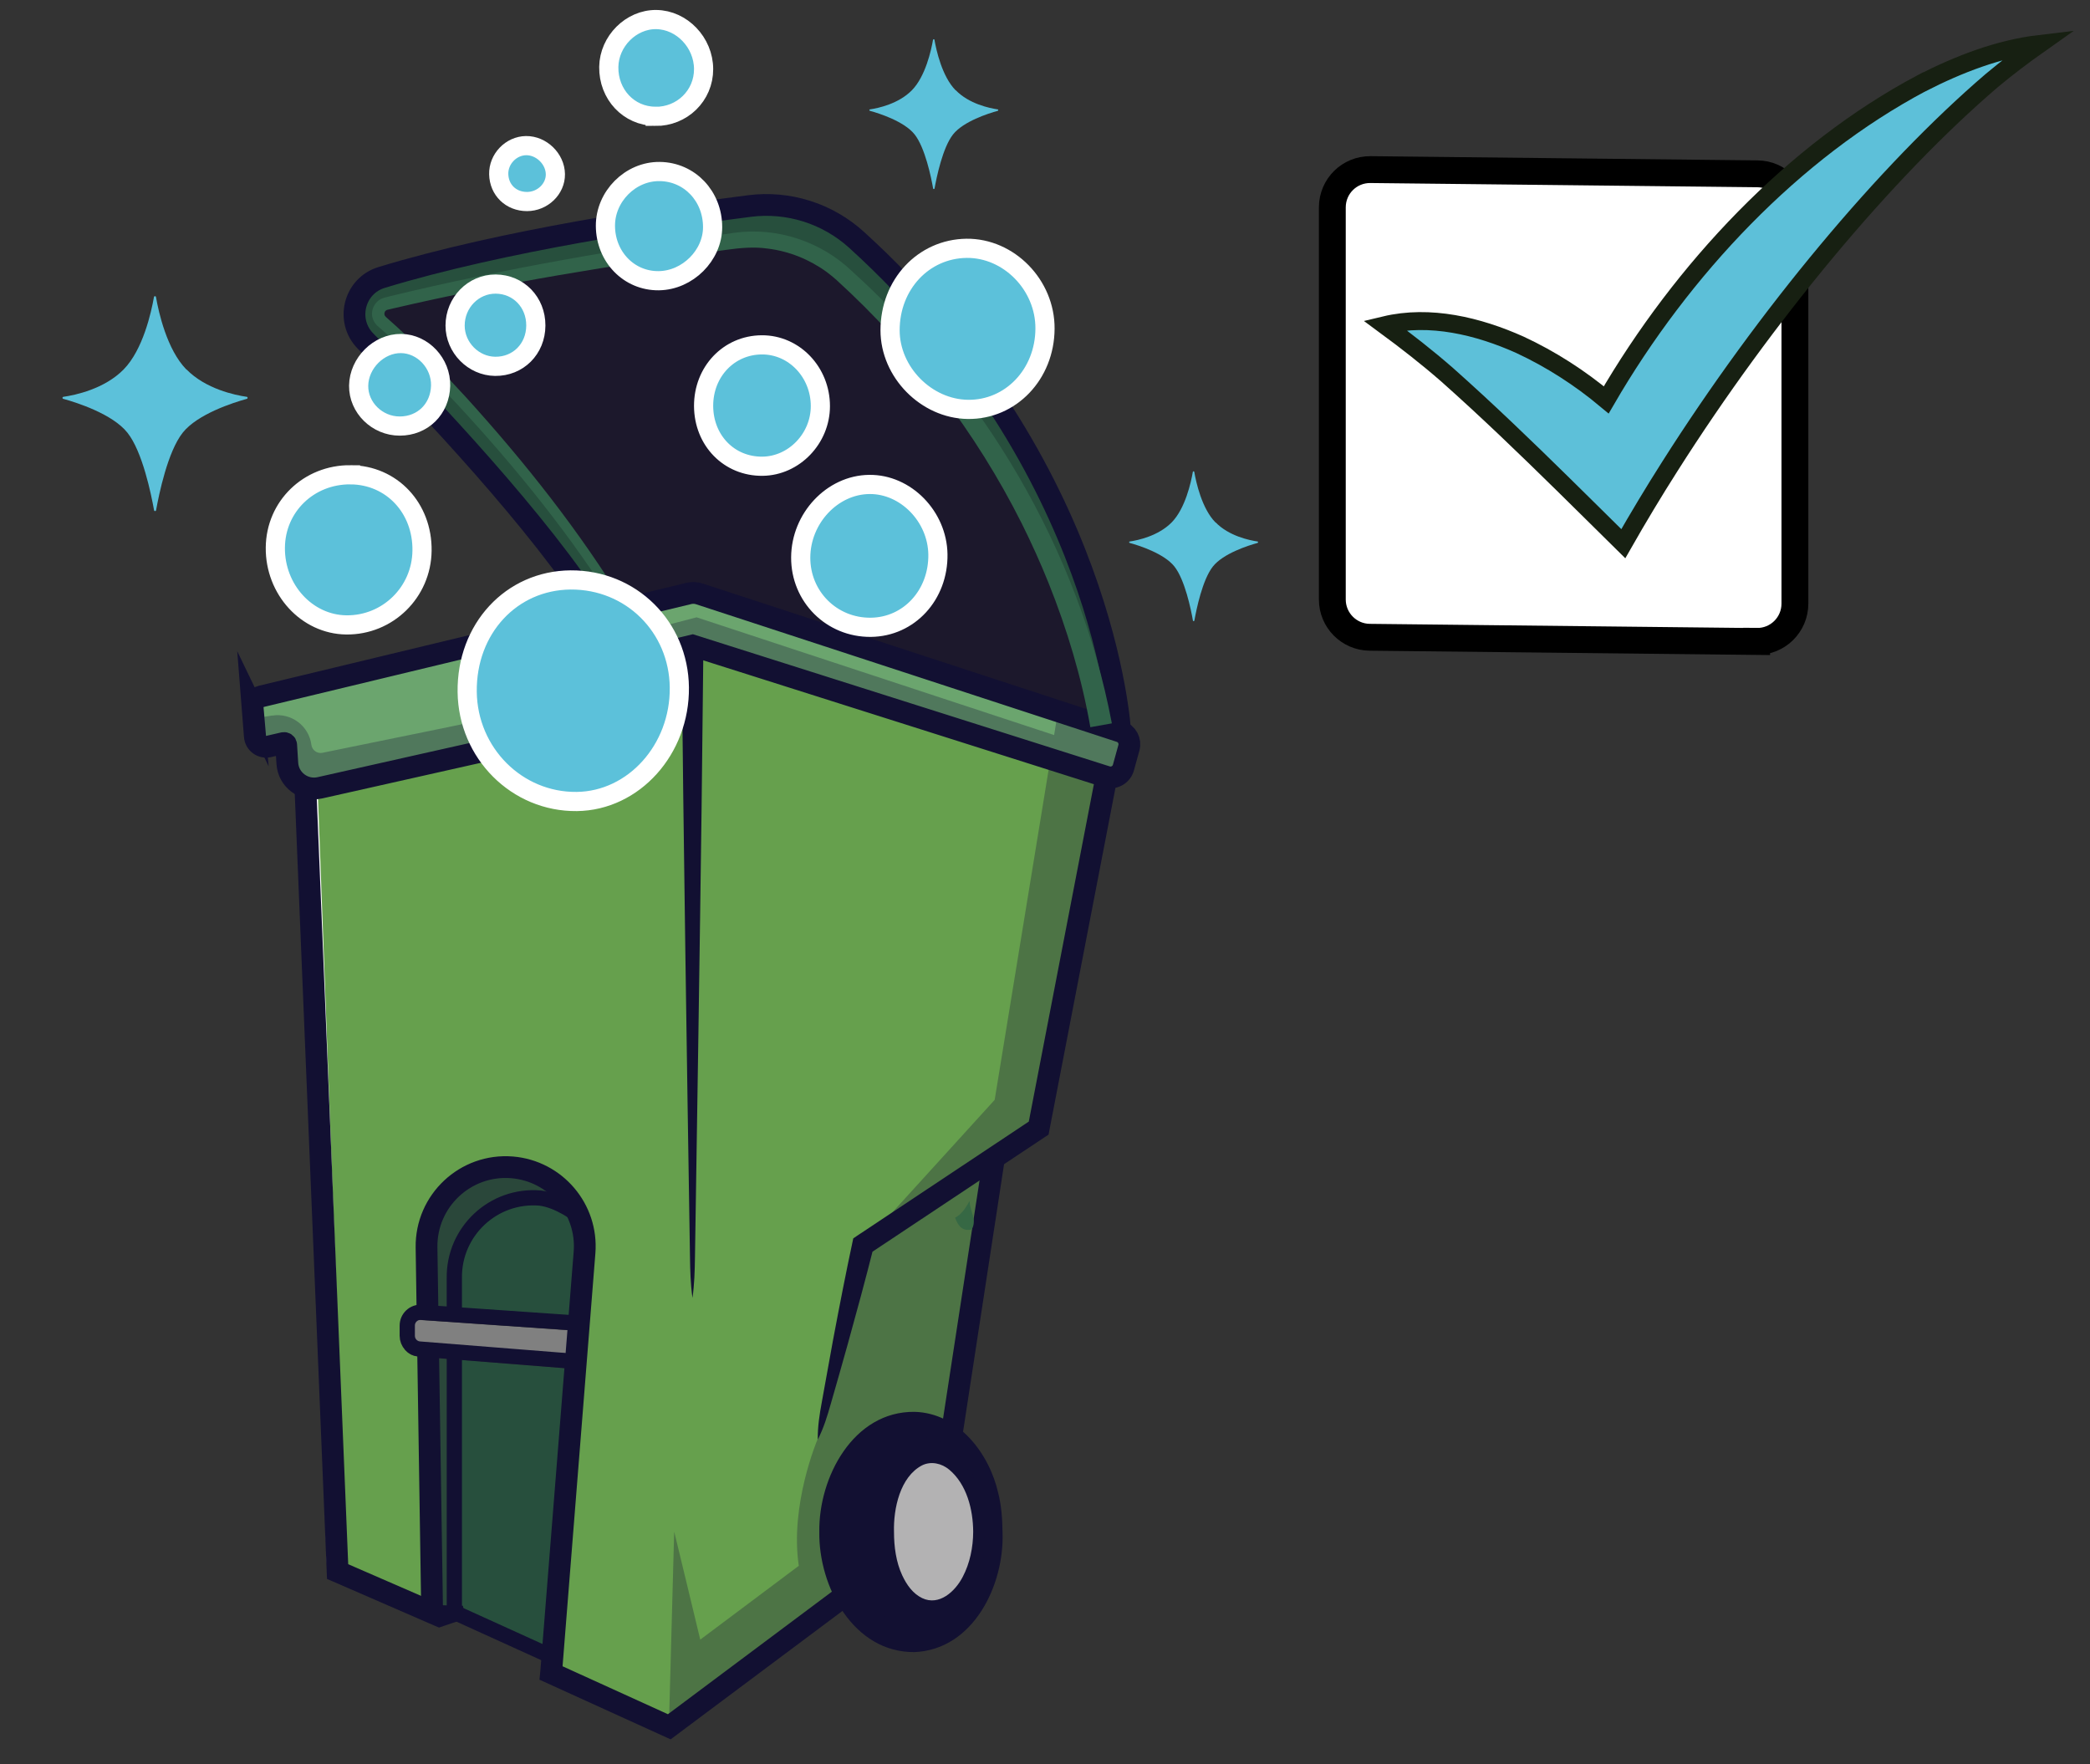 <?xml version="1.0" encoding="UTF-8"?>
<svg xmlns="http://www.w3.org/2000/svg" xmlns:xlink="http://www.w3.org/1999/xlink" viewBox="0 0 218 184">
  <rect x="0" y="0" width="218" height="184" fill="#333333" stroke="none"/>
  <defs>
    <style>
      .cls-1 {
        fill: #274f3d;
      }

      .cls-2 {
        fill: #5dc0d9;
      }

      .cls-3 {
        fill: gray;
      }

      .cls-4 {
        mix-blend-mode: overlay;
        stroke-width: 2.05px;
      }

      .cls-4, .cls-5, .cls-6, .cls-7, .cls-8 {
        stroke-miterlimit: 10;
      }

      .cls-4, .cls-9, .cls-10 {
        isolation: isolate;
      }

      .cls-4, .cls-6, .cls-7, .cls-8 {
        fill: none;
      }

      .cls-4, .cls-11 {
        stroke: #fff;
      }

      .cls-12 {
        fill: #31634a;
      }

      .cls-13, .cls-9 {
        fill: #121032;
      }

      .cls-14 {
        fill: #2a473a;
      }

      .cls-5 {
        fill: #fff;
        stroke: #000;
        stroke-width: 2.8px;
      }

      .cls-15 {
        fill: #6ba56e;
      }

      .cls-16 {
        fill: url(#linear-gradient);
      }

      .cls-9 {
        opacity: .3;
      }

      .cls-17 {
        fill: #366844;
      }

      .cls-6 {
        stroke-width: 2.27px;
      }

      .cls-6, .cls-8 {
        stroke: #121032;
      }

      .cls-7 {
        stroke: #172012;
        stroke-width: 1.87px;
      }

      .cls-11 {
        stroke-miterlimit: 275.86;
        stroke-width: 2px;
      }

      .cls-11, .cls-18 {
        fill: #5cc1da;
      }

      .cls-19 {
        fill: #b3b2b3;
      }

      .cls-20 {
        fill: #1c182c;
      }

      .cls-8 {
        stroke-width: 1.59px;
      }

      .cls-21 {
        fill: #66a04d;
      }
    </style>
    <linearGradient id="linear-gradient" x1="-2231.71" y1="216.7" x2="-2231.71" y2="216.67" gradientTransform="translate(-2186.91 298.25) rotate(-180)" gradientUnits="userSpaceOnUse">
      <stop offset="0" stop-color="#999"/>
      <stop offset=".77" stop-color="#666"/>
    </linearGradient>
  </defs>
  <g class="cls-10">
    <g id="dark_color_outline_2" data-name="dark color outline 2">
      <path class="cls-5" d="M183.23,66.91l-40.36-.44c-2.16-.02-3.9-1.78-3.9-3.94V21.63c0-2.2,1.79-3.97,3.99-3.94l40.36.44c2.16.02,3.9,1.78,3.9,3.94v40.89c0,2.2-1.79,3.97-3.99,3.94Z"/>
    </g>
    <g id="bright_color_fill" data-name="bright color fill">
      <path class="cls-2" d="M200.43,8.68c-13.36,7.1-24.95,19.36-32.89,33.03-2.74-2.29-5.76-4.24-9.01-5.75-4.33-1.94-9.37-3.17-14.09-2.04,2.24,1.65,4.45,3.37,6.53,5.19,4.15,3.69,8.12,7.52,12.06,11.39,2.1,2.06,4.19,4.14,6.29,6.21,1.54-2.7,3.16-5.4,4.86-8.07,9.98-15.72,22.45-30.71,33.55-40.22,1.59-1.33,3.25-2.59,5.02-3.84-4.31.51-8.46,2.13-12.32,4.1Z"/>
      <path class="cls-18" d="M19.43,38.53c-2.02-2.07-2.89-5.98-3.16-7.55-.02-.12-.19-.12-.21,0-.28,1.58-1.14,5.49-3.16,7.55-2,2.04-5.04,2.68-6.29,2.86-.12.02-.13.18-.01.21,1.41.39,5.14,1.58,6.69,3.53,1.57,1.97,2.48,6.42,2.78,8.09.02.12.19.12.21,0,.3-1.66,1.21-6.11,2.78-8.09,1.55-1.95,5.28-3.14,6.69-3.53.11-.03.1-.2-.01-.21-1.25-.18-4.29-.82-6.29-2.86Z"/>
      <path class="cls-18" d="M99.67,9.41c-1.41-1.44-2.01-4.17-2.2-5.26-.01-.08-.13-.08-.15,0-.19,1.1-.79,3.82-2.2,5.26-1.39,1.42-3.51,1.87-4.38,2-.08.01-.09.13,0,.15.98.27,3.58,1.1,4.66,2.46,1.09,1.38,1.73,4.48,1.93,5.64.01.08.13.08.15,0,.21-1.16.84-4.26,1.93-5.64,1.08-1.36,3.68-2.19,4.66-2.46.08-.02.07-.14,0-.15-.87-.13-2.99-.57-4.38-2Z"/>
      <path class="cls-18" d="M126.77,54.48c-1.41-1.44-2.01-4.17-2.2-5.26-.01-.08-.13-.08-.15,0-.19,1.1-.79,3.82-2.2,5.26-1.39,1.42-3.51,1.87-4.38,2-.08.01-.09.13,0,.15.98.27,3.58,1.1,4.66,2.46,1.09,1.38,1.73,4.48,1.93,5.64.01.08.13.08.15,0,.21-1.16.84-4.26,1.93-5.64,1.08-1.36,3.68-2.19,4.66-2.46.08-.02.07-.14,0-.15-.87-.13-2.99-.57-4.38-2Z"/>
    </g>
    <g id="dark_color_outline" data-name="dark color outline">
      <path class="cls-7" d="M200.43,8.68c-13.36,7.1-24.95,19.36-32.89,33.03-2.74-2.29-5.76-4.24-9.01-5.75-4.33-1.94-9.37-3.17-14.09-2.04,2.24,1.65,4.45,3.37,6.53,5.19,4.15,3.69,8.12,7.52,12.06,11.39,2.1,2.06,4.19,4.14,6.29,6.21,1.54-2.7,3.16-5.4,4.86-8.07,9.98-15.72,22.45-30.71,33.55-40.22,1.59-1.33,3.25-2.59,5.02-3.84-4.31.51-8.46,2.13-12.32,4.1Z"/>
    </g>
    <g id="logo">
      <path class="cls-15" d="M46.24,78.19c.1.04.19.1.29.17.11.08.24.11.37.08l5.31-1.19c.13-.03.23-.11.3-.22.12-.22.29-.41.5-.55.38-.28.85-.44,1.31-.47.91-.1,1.84-.06,2.79.1.06.01.12,0,.18,0l3.19-.72c.87-.2,1.48-.96,1.48-1.85v-2.57c0-1.1.75-2.05,1.82-2.31l8.5-2.05,43.36,13.75c.19.06.39.04.56-.05.17-.09.3-.25.35-.44l.57-2.06c.1-.37-.1-.75-.47-.87l-43.91-14.36c-.23-.07-.47-.08-.71-.03l-44.58,10.73c-.25.06-.41.28-.39.53l.23,2.93c0,.14.08.28.21.37.12.09.28.12.43.08l1.55-.35c.26-.06.53,0,.74.16.21.16.34.4.36.66l.12,1.91h0c.04.62.34,1.19.84,1.56.37.28.81.42,1.27.42.16,0,.31-.02.46-.05l7.27-1.64c.06-.02.12-.04.17-.08"/>
      <path class="cls-20" d="M39.88,33.34c4.51,4.04,8.93,8.76,14.35,15.32,3.97,4.86,7.28,9.45,10.11,14.01.1.17.3.25.49.2l6.86-1.65h0c.48-.12.98-.1,1.45.06l40.09,13.11s.09.02.14.02c.11,0,.22-.04.3-.12.12-.11.18-.27.14-.43-1.04-5.05-2.69-10.22-4.91-15.35-4.95-11.33-12.47-21.7-21.75-30-1.44-1.19-3.12-2.09-4.86-2.59-1.72-.52-3.62-.68-5.48-.46-7.56.95-15.5,2.19-23.61,3.69-4.82.9-8.71,1.71-12.25,2.56l-.61.14c-.05.01-.11.02-.18.06-.25.1-.44.33-.51.6-.07.29,0,.58.19.79.01.01.02.02.04.04h0Z"/>
      <path class="cls-1" d="M115.14,69.8c-.73-3.35-1.73-6.77-2.97-10.15-3.28-8.91-9.99-22.06-23.26-34.13-2.89-2.63-6.77-3.86-10.64-3.36-8.89,1.13-25.67,3.59-38.25,7.42-1.12.34-1.96,1.22-2.25,2.36-.29,1.14.03,2.32.86,3.16,6.31,6.4,17.8,18.55,23.92,28.02.1.16.3.24.49.2l.86-.21c.14-.03.26-.14.32-.27s.04-.29-.04-.41c-2.84-4.46-6.13-8.92-10.07-13.65-4.21-5.03-8.26-9.39-12.41-13.31l-.31-.29c-.45-.41-.91-.84-1.38-1.23l-.26-.22s0,0-.01-.01c-.25-.2-.41-.47-.45-.76-.07-.31,0-.64.19-.92.2-.29.49-.5.8-.55,0,0,.02,0,.03,0l.55-.14c1.09-.27,2.24-.55,3.33-.8,9.57-2.16,19.84-4.01,31.41-5.65,1.09-.16,2.34-.31,3.46-.26,1.98.08,3.94.55,5.65,1.37,1.04.48,2.04,1.11,2.97,1.87,12.88,11.34,22.32,26.32,26.57,42.16.06.2.24.34.44.34.04,0,.07,0,.11-.01.24-.06.39-.3.34-.54h0Z"/>
      <path class="cls-13" d="M94.27,149.5c-1.73.44-3.33,1.7-4.38,3.48-1.17,1.89-1.81,4.31-1.81,6.8-.04,4.11,2.19,10.07,7.27,10.43h.01c.08,0,.16,0,.24,0,2.09,0,4.18-1.24,5.63-3.36,1.34-1.91,2.11-4.42,2.19-7.06-.06-4.13-1.89-7.8-4.76-9.59-1.39-.84-2.91-1.08-4.4-.71h0Z"/>
      <path class="cls-1" d="M47.88,141.99c-.09.09-.15.21-.15.33v25.33c0,.18.1.34.27.41l8.4,3.82c.06.03.12.04.19.04.08,0,.16-.02.23-.06.13-.08.21-.21.22-.36l2.25-28.31c0-.12-.03-.24-.11-.33-.08-.09-.19-.15-.31-.16l-10.65-.85c-.13-.01-.25.03-.34.12h0Z"/>
      <path class="cls-14" d="M46.9,137.06c.09-.09.14-.21.14-.33v-3.41c-.04-2.43.96-4.76,2.72-6.41,1.77-1.65,4.16-2.48,6.57-2.28h.02c.14.02.3.04.49.08.21.04.42-.06.51-.26.09-.2.03-.43-.14-.55-1.13-.83-2.46-1.32-3.85-1.44-2.12-.17-4.24.56-5.79,2.01-1.56,1.46-2.43,3.51-2.4,5.64l.1,6.56c0,.24.19.43.42.45l.86.06h.03c.12,0,.23-.04.31-.12h0Z"/>
      <path class="cls-1" d="M59.57,126.73c-.04-.08-.09-.14-.17-.19-.78-.49-1.95-1.11-3.11-1.25-2.23-.18-4.43.59-6.05,2.1-1.63,1.52-2.54,3.67-2.51,5.91v3.52c0,.24.19.44.42.45l11.09.77h.03c.24,0,.43-.18.45-.42l.56-7.04c.11-1.33-.14-2.66-.72-3.86h0Z"/>
      <path class="cls-3" d="M58.96,142.04c.24,0,.43-.18.45-.42l.19-2.39c0-.12-.03-.24-.11-.33-.08-.09-.19-.15-.31-.16l-15.47-1.07h0c-.3-.02-.57.08-.78.28-.21.2-.33.47-.33.76v1.07c0,.54.42,1,.96,1.04l15.37,1.22h.04,0Z"/>
      <path class="cls-14" d="M45.85,141.68c-.13-.01-.25.03-.35.12-.09.09-.14.21-.14.34l.38,25.33c0,.24.2.44.44.45h.4s0,.01.01.01c.12,0,.23-.05.32-.13.09-.09.14-.2.14-.33v-25.28c0-.24-.18-.43-.42-.45l-.78-.06h0Z"/>
      <path class="cls-16" d="M45.21,81.55c-.18-.01-.35,0-.51.01-.09,0-.18.01-.26.02-.01,0-.02,0-.04,0"/>
      <path class="cls-21" d="M37.55,81.94l-4.02.9c-.45.1-.91.12-1.4.02h0c-.14-.04-.28,0-.38.09-.1.09-.16.22-.16.36l3.28,79.84c0,.17.11.33.27.4l8.59,3.73c.14.06.3.05.43-.04.13-.09.2-.23.2-.39l-.38-24.94c0-.23-.19-.43-.42-.45h-.07c-.89-.08-1.59-.83-1.59-1.72v-1.07c0-.48.2-.94.55-1.26.28-.26.65-.42,1.03-.45.24-.02.42-.22.42-.46l-.1-6.4c-.04-2.51.99-4.94,2.83-6.66,1.84-1.72,4.33-2.59,6.83-2.38,4.9.4,8.56,4.72,8.17,9.61l-3.43,43.06c-.01.19.09.37.27.45l10.99,5c.06.03.12.04.19.04.1,0,.19-.03.27-.09l17.09-12.78c.17-.13.23-.36.14-.55-.81-1.83-1.25-3.93-1.26-6.06.02-4.72,2-8.8,5.31-10.91,2.05-1.32,4.72-1.51,6.95-.5.13.06.28.05.4-.02s.21-.19.23-.33l3.8-24.8c.03-.18-.05-.36-.2-.45-.15-.1-.35-.1-.5,0l-11.15,7.42c-.09.06-.16.16-.19.27-.41,1.62-.8,3.12-1.2,4.59-.79,2.92-1.96,7.16-2.8,10.03-.09.31-.18.62-.27.93-.07.26-.14.51-.22.76.04-.26.09-.52.14-.78.06-.32.12-.64.17-.96.38-2.19.93-5.11,1.43-7.68.18-.91.34-1.78.49-2.56.38-1.94.74-3.69,1.1-5.35l.23-.15,17.93-11.93c.1-.07.17-.17.2-.29l6.79-35.19c.04-.23-.09-.45-.31-.52l-40.75-12.92c-.14-.04-.29-.02-.4.06s-.19.22-.19.36l-.17,15.47c-.13,10.19-.32,22.89-.49,34.25-.24-15.83-.5-33.79-.67-49.82,0-.14-.07-.27-.18-.35-.11-.08-.25-.12-.39-.08l-6.93,1.67c-.45.11-.77.51-.77.98v2.57c0,1.44-.93,2.7-2.3,3.12-.18.05-.3.21-.32.39-.02.18-8.4,1.58-8.59,1.63l-4.68,1.05c-.16.04-.3.16-.34.32"/>
      <path class="cls-19" d="M95.48,152.48c-1.82,1.36-2.98,4.16-3.02,7.29v.02c.05,2.01.54,3.92,1.38,5.38.92,1.61,2.24,2.56,3.56,2.56.05,0,.1,0,.15,0,3.22-.28,4.62-4.82,4.6-7.95,0-1.9-.4-3.74-1.15-5.19-.66-1.34-1.67-2.31-2.76-2.64-.94-.29-1.9-.1-2.78.53h0Z"/>
      <path class="cls-9" d="M28.4,74.63l-1.99.32.22,3.04s2.52-.61,2.73-.55c.21.06,1.47,4.79,1.47,4.79l31.46-6.6.3-5.54,9.47-2.74,37.57,11.39-5.88,35.98-13.76,15.13-4.72,20.29s-2.91,6.83-1.95,13.18l-10.28,7.7s-2.72-11.32-2.72-11.26-.55,20.34-.55,20.34l15.14-12.13c.11.19.23.38.36.56l2.83-2.14s-3.1-3.92-1.14-10.68c1.96-6.76,6.38-9.47,12.29-6.29l4.39-28.65,5.13-2.59,6.61-37.17,1.71-.78.53-4.28-7.3-1.54-.37,2.26-37.29-12.28-11.76,3.05c-1.14.3-1.94,1.33-1.94,2.51v2.61c0,.46-.32.85-.77.94l-24.56,5.02c-.55.11-1.07-.27-1.15-.82-.25-1.99-2.11-3.38-4.09-3.06h0Z"/>
      <line class="cls-4" x1="35.14" y1="163.57" x2="32.13" y2="82.87"/>
      <path class="cls-6" d="M88.14,166.41l-18.33,13.7s-10.65-4.85-12.33-5.61l.02-.2,3.47-43.66c.36-4.53-3.02-8.5-7.55-8.88-4.86-.4-9,3.48-8.93,8.35l.11,7.27"/>
      <path class="cls-8" d="M60.35,126.79s-2.01-1.59-4.03-1.83h0c-4.86-.4-9,3.48-8.93,8.35v4.06"/>
      <path class="cls-8" d="M57.38,172.71l-9.99-4.54v-26.92"/>
      <line class="cls-6" x1="44.66" y1="141.24" x2="45.08" y2="168.54"/>
      <path class="cls-8" d="M60.25,142.02l-16.5-1.31c-.72-.06-1.27-.66-1.27-1.38v-1.07c0-.8.68-1.44,1.48-1.38l16.62,1.15"/>
      <path class="cls-6" d="M26.36,73.88c-.05-.58.34-1.11.91-1.25l44.58-10.73c.36-.09.73-.07,1.08.04l43.91,14.36c.71.23,1.11.98.91,1.7l-.57,2.06c-.21.77-1.02,1.2-1.77.96l-43.18-13.69-8.31,2c-.76.18-1.3.86-1.3,1.64v2.57c0,1.2-.84,2.25-2.01,2.51l-27.24,6.12c-1.68.38-3.3-.84-3.4-2.56l-.12-1.91c0-.13-.13-.22-.26-.2l-1.56.36c-.71.16-1.4-.34-1.45-1.07l-.23-2.93h0Z"/>
      <path class="cls-13" d="M114.3,80.8h0l2.23.43-7.07,36.65-.09.47-.4.26-18.33,12.19.48-.69c-.85,3.37-1.76,6.72-2.69,10.07-.58,2.08-1.18,4.19-1.78,6.27-.36,1.27-.74,2.51-1.35,3.7-.02-1.34.18-2.61.42-3.91.38-2.13.77-4.29,1.16-6.41.67-3.56,1.36-7.12,2.12-10.66l.38-.26,18.33-12.19-.49.73,7.07-36.65h0Z"/>
      <path class="cls-13" d="M71.1,67.33h2.27s-.19,17.01-.19,17.01c-.18,14.02-.47,32.84-.69,46.79-.02,1.42-.06,2.84-.26,4.25-.2-1.42-.24-2.84-.26-4.25-.32-20.01-.68-43.74-.88-63.8h0Z"/>
      <path class="cls-13" d="M30.7,81.67h0l2.27-.09,3.38,82.29-.68-1,10.65,4.63-.62-.08,2.59.07.2,1.36c-.24.07-2.52.86-2.7.91l-.38-.16-10.65-4.63-.65-.28-.03-.71-3.38-82.29h0Z"/>
      <line class="cls-6" x1="99.29" y1="149.43" x2="103.68" y2="120.78"/>
      <path class="cls-6" d="M62.32,64.05c-5.97-9.48-17.73-21.92-24.19-28.47-2.11-2.14-1.2-5.77,1.68-6.64,12.62-3.85,29.44-6.32,38.36-7.45,4.07-.52,8.16.78,11.19,3.54,25.96,23.59,27.48,51.28,27.48,51.28"/>
      <path class="cls-12" d="M115.97,75.45h0l-2.24.4c-.9-5.15-2.42-10.21-4.37-15.07-.83-2.07-1.78-4.16-2.77-6.15-4.8-9.58-11.42-18.2-19.33-25.42-.31-.28-.7-.59-1.03-.84-1.8-1.31-3.93-2.17-6.15-2.44-1.42-.21-2.92-.07-4.33.13-11.63,1.56-23.25,3.43-34.69,6.1l-.55.13c-.28.04-.44.23-.41.51.01.1.08.19.15.26l.03.02.05.05c2.95,2.59,5.64,5.44,8.29,8.32,6.14,6.77,11.85,13.97,16.62,21.79l-.78.47c-4.8-7.71-10.54-14.81-16.7-21.47-2.65-2.82-5.33-5.62-8.26-8.14-.34-.27-.59-.65-.67-1.08-.16-.83.38-1.72,1.2-1.95.08-.03.12-.03.17-.05l.55-.14c11.84-2.87,23.86-4.92,35.92-6.61,4.41-.59,8.98.93,12.19,4.01,13.65,12.36,23.66,28.97,27.11,47.15h0Z"/>
      <path class="cls-13" d="M85.46,159.78h0c-.09-5.67,3.54-12.59,9.93-12.52,4.59.12,7.79,4.33,8.73,8.46.34,1.33.43,2.7.45,4.06.22,5.49-3.01,12.28-9.18,12.54-6.39.06-10.02-6.86-9.93-12.54h0ZM88.55,159.78c-.06,4.12,2.19,9.67,6.84,9.98,5.45.06,8.27-7.13,7.44-11.81-.54-3.78-3.22-8.26-7.44-8.17-4.67.32-6.9,5.86-6.84,9.99h0Z"/>
      <path class="cls-13" d="M90.98,159.78h0c.1-2.8.95-5.83,3.22-7.71,1.21-1.01,3-1.38,4.46-.7,3.02,1.44,4.06,5.33,4.08,8.4-.03,2.73-.72,5.65-2.8,7.59-1.66,1.54-4.02,1.57-5.76.13-2.24-1.86-3.16-4.92-3.2-7.73h0ZM93.25,159.78h0c0,1.54.21,3.14.86,4.54.47,1,1.11,1.9,2.08,2.37,1.77.84,3.44-.69,4.23-2.22.75-1.42,1.08-3.08,1.09-4.69-.01-2.33-.67-4.96-2.5-6.49-.79-.66-1.89-.91-2.83-.45-2.3,1.2-3,4.53-2.93,6.94h0Z"/>
      <path class="cls-13" d="M62.53,71.39c-.09-.15-.18-.37-.26-.57-.08-.21-.14-.42-.19-.63-.1-.43-.14-.89-.04-1.36-.32.36-.54.83-.68,1.32-.07.24-.13.5-.17.75-.04.26-.07.5-.07.8l1.4-.32Z"/>
    </g>
    <g id="Layer_11" data-name="Layer 11">
      <path class="cls-17" d="M101.14,125.26c-.45.8-.86,1.41-1.52,1.75.35.95.81,1.43,1.73,1.23.6-1.02-.2-1.87-.21-2.98Z"/>
      <g>
        <path class="cls-11" d="M54.97,21.02c1.62,0,2.98-1.31,2.96-2.85-.02-1.6-1.46-3-3.06-2.98-1.57.02-2.89,1.4-2.85,2.98.04,1.65,1.28,2.85,2.95,2.85Z"/>
        <path class="cls-11" d="M36.56,49.52c-4.35-.03-7.8,3.3-7.84,7.59-.05,4.38,3.29,8.02,7.4,8.07,4.32.05,7.85-3.41,7.9-7.74.06-4.46-3.17-7.89-7.46-7.92Z"/>
        <path class="cls-11" d="M68.81,17.89c-3.05-.04-5.68,2.6-5.66,5.68.02,3.23,2.47,5.75,5.57,5.71,3-.04,5.61-2.64,5.61-5.59,0-3.23-2.4-5.76-5.51-5.8Z"/>
        <path class="cls-11" d="M68.34,12.14c2.81.03,5.06-2.17,5.05-4.94-.01-2.76-2.27-5.13-4.94-5.16-2.62-.03-4.91,2.26-4.95,4.94-.04,2.86,2.08,5.13,4.84,5.15Z"/>
        <path class="cls-11" d="M55.89,33.95c.01-2.43-1.81-4.31-4.19-4.32-2.33-.01-4.23,1.93-4.23,4.33,0,2.29,1.9,4.22,4.17,4.25,2.4.03,4.24-1.81,4.25-4.25Z"/>
        <path class="cls-11" d="M41.84,35.83c-2.32-.03-4.4,2.04-4.43,4.4-.03,2.28,1.93,4.21,4.28,4.21,2.41,0,4.21-1.78,4.27-4.21.05-2.34-1.85-4.37-4.12-4.4Z"/>
        <path class="cls-11" d="M59.52,60.49c-6.2.05-10.87,5.1-10.79,11.68.08,6.39,5.19,11.5,11.43,11.43,5.95-.07,10.77-5.44,10.7-11.9-.07-6.33-5.05-11.25-11.34-11.21Z"/>
        <path class="cls-11" d="M100.81,25.9c-4.5.06-7.97,3.78-7.97,8.55,0,4.36,3.77,8.19,8.11,8.25,4.47.06,8.03-3.66,8.05-8.42.03-4.55-3.77-8.43-8.19-8.38Z"/>
        <path class="cls-11" d="M90.67,50.53c-3.86.04-7.13,3.53-7.15,7.61-.02,4.09,3.23,7.33,7.31,7.29,3.99-.04,7.06-3.38,7-7.61-.06-3.96-3.37-7.34-7.16-7.29Z"/>
        <path class="cls-11" d="M85.57,42.36c0-3.54-2.74-6.41-6.11-6.39-3.44.02-6.08,2.8-6.07,6.38.02,3.61,2.68,6.32,6.15,6.28,3.28-.04,6.03-2.89,6.03-6.27Z"/>
      </g>
    </g>
  </g>
</svg>